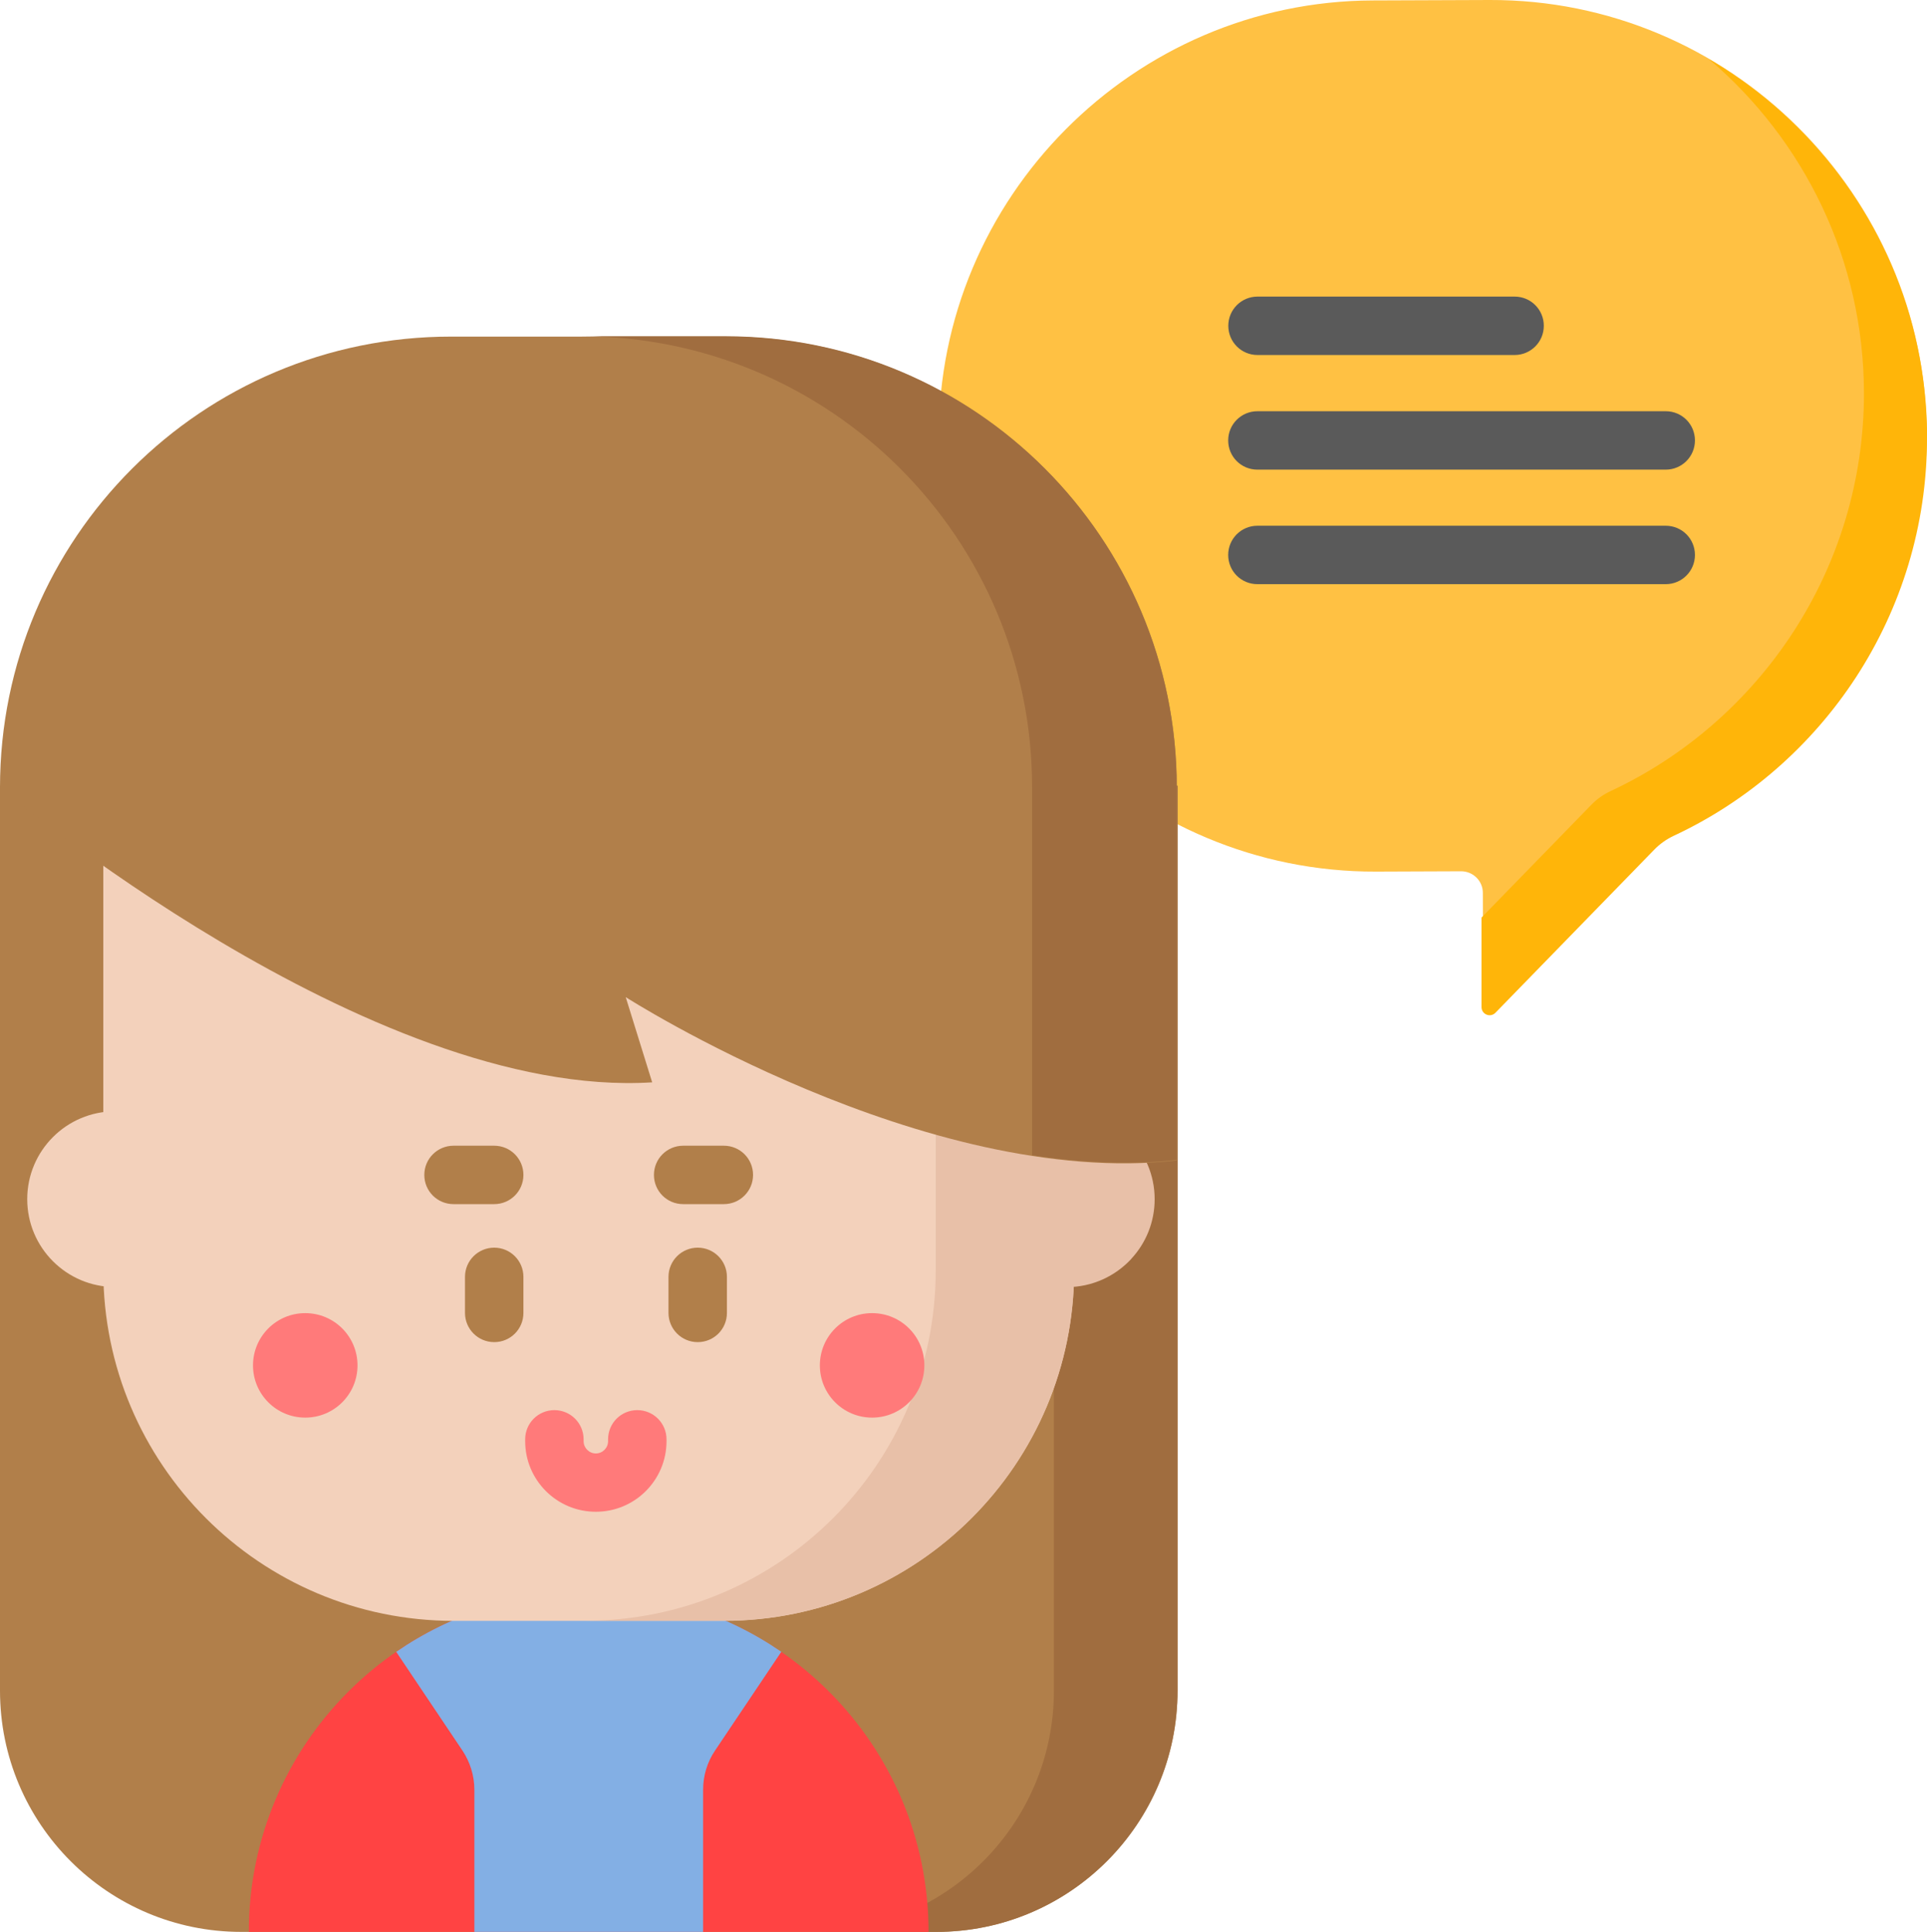 <?xml version="1.0" encoding="UTF-8"?>
<svg id="Layer_2" data-name="Layer 2" xmlns="http://www.w3.org/2000/svg" viewBox="0 0 174.8 175.28">
  <defs>
    <style>
      .cls-1 {
        fill: #5a5a5a;
      }

      .cls-2 {
        fill: #ff4343;
      }

      .cls-3 {
        fill: #ffb509;
      }

      .cls-4 {
        fill: #f3d1bb;
      }

      .cls-5 {
        fill: #e8c0a8;
      }

      .cls-6 {
        fill: #ffc143;
      }

      .cls-7 {
        fill: #b17f4a;
      }

      .cls-8 {
        fill: #ff7a7a;
      }

      .cls-9 {
        fill: #a06d3f;
      }

      .cls-10 {
        fill: #83afe4;
      }
    </style>
  </defs>
  <g id="Layer_1-2" data-name="Layer 1">
    <g>
      <path class="cls-6" d="M124.53.04L135.13,0c21.73-.07,39.57,17.64,39.65,39.38.05,15.84-9.34,29.6-22.85,35.94-.66.31-1.26.74-1.77,1.27l-14.35,14.76c-.46.47-1.26.15-1.27-.51l-.03-9.83c0-1.09-.89-1.96-1.97-1.96l-7.73.03c-21.73.07-39.57-17.64-39.65-39.38S102.8.11,124.53.04Z"/>
      <path class="cls-3" d="M174.8,39.76c0,7.96-2.36,15.4-6.41,21.64-4.05,6.23-9.79,11.27-16.56,14.43-.66.31-1.27.74-1.78,1.27l-14.4,14.79c-.46.47-1.26.15-1.26-.52v-8.12l9.94-10.21c.51-.53,1.11-.96,1.78-1.27,6.77-3.16,12.51-8.2,16.56-14.43,4.05-6.24,6.41-13.67,6.41-21.64,0-12.14-5.48-23.05-14.08-30.35,11.81,6.89,19.81,19.76,19.81,34.41Z"/>
      <path class="cls-7" d="M0,71.29v82.1c0,12.09,9.8,21.89,21.89,21.89h63.04c12.09,0,21.89-9.8,21.89-21.89v-82.1H0Z"/>
      <path class="cls-9" d="M106.81,71.29v82.1c0,12.09-9.8,21.89-21.88,21.89h-11.22c12.09,0,21.89-9.8,21.89-21.89v-82.1h11.21Z"/>
      <path class="cls-2" d="M22.57,175.28c0-17.03,13.8-30.83,30.83-30.83s30.83,13.8,30.83,30.83H22.57Z"/>
      <path class="cls-10" d="M70.87,149.87l-6.01,8.96c-.71,1.05-1.08,2.29-1.08,3.56v12.89h-20.75v-12.89c0-1.27-.38-2.51-1.08-3.56l-6.01-8.96c4.97-3.42,10.98-5.42,17.47-5.42s12.5,2,17.47,5.42Z"/>
      <path class="cls-4" d="M65.65,147.06h-24.49c-17.55,0-31.79-14.23-31.79-31.79v-41.18h88.06v41.18c0,17.56-14.23,31.79-31.79,31.79Z"/>
      <path class="cls-5" d="M97.44,74.09v41.18c0,17.56-14.23,31.78-31.78,31.78h-12.57c17.56,0,31.79-14.23,31.79-31.78v-41.18h12.56Z"/>
      <path class="cls-8" d="M32.43,123.88c0,2.62-2.12,4.74-4.74,4.74s-4.74-2.12-4.74-4.74,2.12-4.74,4.74-4.74,4.74,2.12,4.74,4.74Z"/>
      <path class="cls-8" d="M83.85,123.88c0,2.62-2.12,4.74-4.74,4.74s-4.74-2.12-4.74-4.74,2.12-4.74,4.74-4.74,4.74,2.12,4.74,4.74Z"/>
      <path class="cls-4" d="M10.91,100.83h-.47c-4.4,0-7.97,3.57-7.97,7.97s3.57,7.97,7.97,7.97h.47v-15.95Z"/>
      <path class="cls-5" d="M102.62,114.22c-1.46,1.57-3.54,2.56-5.85,2.56h-.47v-15.95h.47c4.4,0,7.97,3.57,7.97,7.97,0,2.09-.8,3.99-2.12,5.41Z"/>
      <path class="cls-7" d="M0,71.45s33.53,28.36,59.16,26.75l-2.4-7.73s27.15,17.4,49.99,14.82v-33.83c0-22.6-18.32-40.92-40.92-40.92h-24.9C18.32,30.53,0,48.85,0,71.45Z"/>
      <path class="cls-9" d="M106.74,71.42v33.81c-4.29.49-8.74.26-13.12-.42v-33.4c0-11.29-4.58-21.52-11.98-28.92-7.4-7.4-17.63-11.98-28.92-11.98h13.12c11.29,0,21.52,4.58,28.92,11.98,7.4,7.4,11.98,17.62,11.98,28.92Z"/>
      <path class="cls-8" d="M54.06,137.16c3.53,0,6.4-2.87,6.4-6.4v-.17c0-1.46-1.18-2.65-2.65-2.65s-2.65,1.18-2.65,2.65v.17c0,.61-.5,1.11-1.11,1.11s-1.11-.5-1.11-1.11v-.17c0-1.46-1.18-2.65-2.65-2.65s-2.65,1.18-2.65,2.65v.17c0,3.53,2.87,6.4,6.4,6.4Z"/>
      <g>
        <path class="cls-7" d="M61.97,109.25h3.69c1.46,0,2.65-1.18,2.65-2.65s-1.18-2.65-2.65-2.65h-3.69c-1.46,0-2.65,1.18-2.65,2.65s1.18,2.65,2.65,2.65Z"/>
        <path class="cls-7" d="M47.48,106.6c0-1.46-1.18-2.65-2.65-2.65h-3.69c-1.46,0-2.65,1.18-2.65,2.65s1.18,2.65,2.65,2.65h3.69c1.46,0,2.65-1.18,2.65-2.65Z"/>
        <path class="cls-7" d="M44.83,113.2c-1.46,0-2.65,1.18-2.65,2.65v3.27c0,1.46,1.18,2.65,2.65,2.65s2.65-1.18,2.65-2.65v-3.27c0-1.46-1.18-2.65-2.65-2.65Z"/>
        <path class="cls-7" d="M63.29,113.2c-1.46,0-2.65,1.18-2.65,2.65v3.27c0,1.46,1.18,2.65,2.65,2.65s2.65-1.18,2.65-2.65v-3.27c0-1.46-1.18-2.65-2.65-2.65Z"/>
      </g>
      <path class="cls-1" d="M111.42,29.56c0,1.46,1.18,2.65,2.65,2.65h23.32c1.46,0,2.65-1.18,2.65-2.65s-1.18-2.65-2.65-2.65h-23.32c-1.46,0-2.65,1.18-2.65,2.65Z"/>
      <path class="cls-1" d="M151.1,37.31h-37.04c-1.46,0-2.65,1.18-2.65,2.65s1.18,2.65,2.65,2.65h37.04c1.46,0,2.65-1.18,2.65-2.65s-1.18-2.65-2.65-2.65Z"/>
      <path class="cls-1" d="M151.1,47.7h-37.04c-1.46,0-2.65,1.18-2.65,2.65s1.18,2.65,2.65,2.65h37.04c1.46,0,2.65-1.18,2.65-2.65s-1.18-2.65-2.65-2.65Z"/>
    </g>
  </g>
</svg>